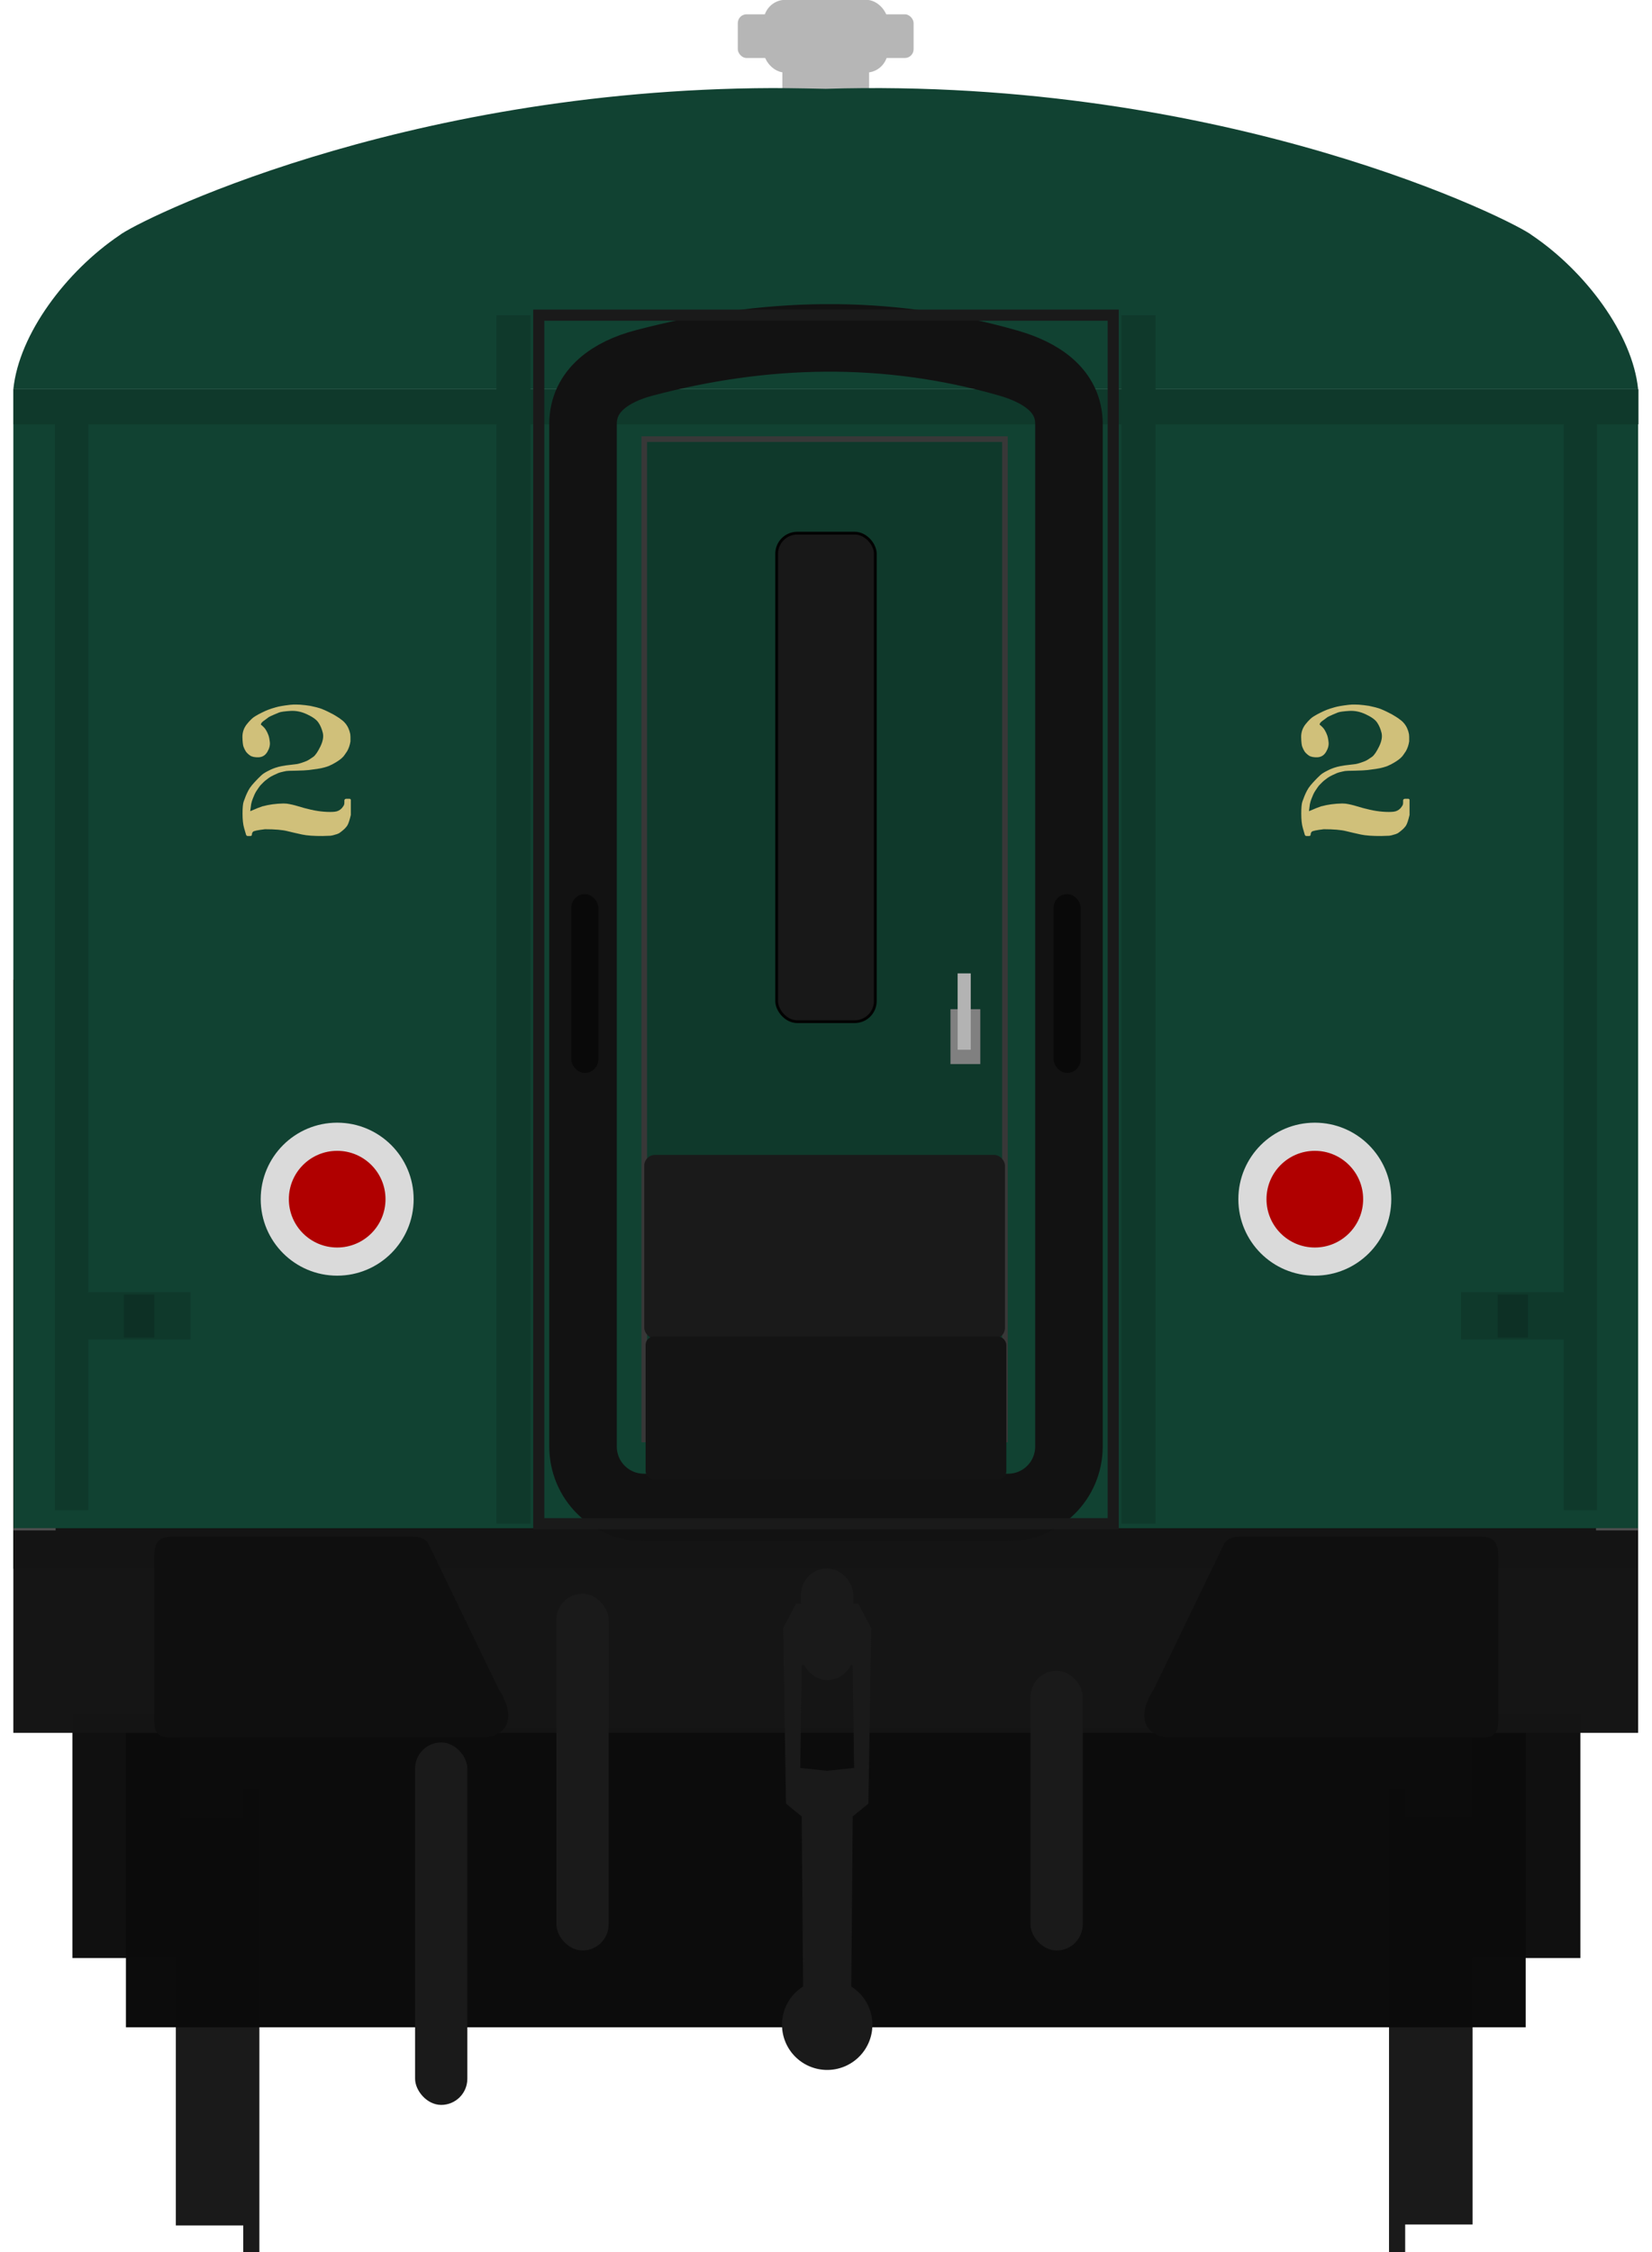 <?xml version="1.0" encoding="utf-8" standalone="no"?>
<!DOCTYPE svg PUBLIC "-//W3C//DTD SVG 1.1//EN" "http://www.w3.org/Graphics/SVG/1.1/DTD/svg11.dtd">
<svg version="1.1" width="293.49" height="400" xmlns="http://www.w3.org/2000/svg">
<g transform="matrix(3.787,0,0,3.787,-291.78,-436.07)">
<g fill="#b6b6b6" fill-opacity=".996">
<rect x="111.66" y="115.82" width="8.247" height="2.049" ry=".41"/>
<rect x="112.87" y="115.14" width="5.828" height="3.414" ry="1.024"/>
<rect x="113.75" y="116.78" width="4.069" height="4.992" ry="0"/>
</g>
<rect x="77.674" y="161.1" width="76.222" height="27.603" fill="#850606"/>
<rect x="77.674" y="133.4" width="76.222" height="55.326" fill="#114232"/>
<g transform="matrix(1.026,0,0,1.243,-3.886,-56.525)" fill="#0f0f0f" fill-opacity=".996">
<rect x="82.194" y="202.77" width="4.944" height="9.221"/>
<rect x="146.2" y="202.77" width="4.944" height="9.221"/>
</g>
<g transform="matrix(.271 0 0 .281 66.343 31.877)" fill="#1a1a1a">
<g transform="matrix(1,0,0,1.694,-1.67,-458.94)">
<rect x="71.611" y="624.95" width="13.436" height="40.166" stroke-width="1.066"/>
<rect x="83.278" y="622.16" width="2.796" height="45.745" stroke-width="1.619"/>
</g>
<rect transform="scale(-1,1)" x="-294.42" y="599.58" width="13.436" height="68.031" stroke-width="1.387"/>
<rect transform="scale(-1,1)" x="-282.75" y="594.85" width="2.796" height="77.48" stroke-width="2.107"/>
</g>
<rect x="82.955" y="196.17" width="65.666" height="14.057" fill="#0b0b0b" fill-opacity=".996"/>
<path d="m113.28 119.28c-17.56 0.057-29.893 6.293-30.632 6.907-2.472 1.669-4.71 4.612-4.974 7.216h76.222c-0.264-2.604-2.501-5.547-4.974-7.216-0.774-0.642-14.255-7.446-33.137-6.872 0 0-1.681-0.037-2.505-0.035z" fill="#114232"/>
<rect x="77.674" y="186.82" width="76.222" height="9.598" fill="#151515" fill-opacity=".996"/>
<g transform="translate(-.389 -6.869)" fill="#0f392b">
<rect x="81.536" y="182.62" width="4.838" height="2.219"/>
<rect x="145.98" y="182.62" width="4.838" height="2.219"/>
</g>
<g transform="matrix(.265 0 0 .265 72.343 40.393)" fill="#1a1a1a">
<rect x="116.25" y="564.15" width="9.25" height="63.139" ry="4.625"/>
<rect x="200.18" y="577.79" width="9.25" height="49.502" ry="4.625"/>
<g fill="#1a1a1a">
<rect x="91.236" y="590.47" width="9.25" height="64.149" ry="4.625"/>
<path d="m164.16 565.94v2e-3h-5.492l-2.273 4.293 0.504 31.062 2.779 2.273 0.25 30.095a8 8 0 0 0-3.736 6.764 8 8 0 0 0 8 8 8 8 0 0 0 8-8 8 8 0 0 0-3.736-6.758l0.25-30.103 2.777-2.273 0.506-31.062-2.273-4.293h-5.555zm0.049 10.61 4.496 0.25 0.252 18.182-4.776 0.504-4.758-0.502 0.254-18.182 4.531-0.252z"/>
<rect x="159.56" y="559.68" width="9.25" height="19.751" ry="4.625"/>
</g>
</g>
<g transform="matrix(1.026,0,0,1.062,-4.67,-13.626)" fill="#090909">
<g transform="translate(1.735,-6.35)">
<path d="m85.723 195.47h11.109c0.385 0 0.574 0.151 0.685 0.343l3.205 6.403c0.838 1.245 0.367 2.053-0.682 2.122h-14.385c-0.677 0-0.686-0.458-0.686-0.709v-7.358c0-0.298 0.046-0.801 0.754-0.801z" fill="#0f0f0f"/>
</g>
<g transform="matrix(-1,0,0,1,233.12,-6.35)">
<path d="m85.723 195.47h11.109c0.385 0 0.574 0.151 0.685 0.343l3.205 6.403c0.838 1.245 0.367 2.053-0.682 2.122h-14.385c-0.677 0-0.686-0.458-0.686-0.709v-7.358c0-0.298 0.046-0.801 0.754-0.801z" fill="#0f0f0f"/>
</g>
</g>
<g fill="none" stroke="#4e4e4e" stroke-width=".106">
<path d="m77.674 186.87h1.984"/>
<path d="m151.92 186.87h1.98"/>
</g>
</g>
<rect x="2.405" y="69.156" width="288.68" height="6.199" fill="#0f392b" stroke-width="3.787"/>
<g transform="matrix(3.787,0,0,3.787,-1.979,-18)" fill="#0d3025">
<rect x="70.78" y="65.464" width="1.422" height="2.017"/>
<rect x="6.337" y="65.464" width="1.422" height="2.017"/>
</g>
<path d="m114.42 64.462c21.282-5.617 42.801-6.241 64.647 0 5.775 1.65 10.841 4.835 10.841 10.841v181.6c0 6.006-4.835 10.841-10.841 10.841h-64.647c-6.006 0-10.841-4.835-10.841-10.841v-181.6c0-6.006 5.034-9.309 10.841-10.841z" fill="none" stroke="#121212" stroke-linecap="round" stroke-width="12" style="paint-order:stroke fill markers"/>
<g transform="translate(1.525)" fill="#0f392b">
<rect x="86.667" y="55.991" width="6.053" height="214.62" ry="0" style="paint-order:stroke fill markers"/>
<rect x="197.72" y="55.991" width="6.053" height="214.62" ry="0" style="paint-order:stroke fill markers"/>
</g>
<g stroke-linecap="round">
<rect x="114.46" y="77.989" width="64.08" height="177.67" fill="#0f392b" stroke="#383838" style="paint-order:stroke fill markers"/>
<rect x="137.98" y="94.693" width="17.523" height="86.762" ry="3.659" fill="#181818" stroke="#020202" stroke-width=".5" style="paint-order:stroke fill markers"/>
<rect x="95.714" y="55.977" width="102.06" height="214.64" ry="0" fill="none" stroke="#1a1a1a" stroke-width="1.972" style="paint-order:stroke fill markers"/>
</g>
<rect x="114.46" y="205.12" width="64.08" height="32.627" ry="1.907" fill="#1a1a1a" style="paint-order:stroke fill markers"/>
<rect x="168.86" y="179.24" width="5.297" height="9.746" fill="#808080" style="paint-order:stroke fill markers"/>
<rect x="170.13" y="172.88" width="2.33" height="13.559" fill="#b3b3b3" style="paint-order:stroke fill markers"/>
<rect x="114.7" y="237.37" width="64.08" height="25.436" ry="1.486" fill="#141414" style="paint-order:stroke fill markers"/>
<g transform="translate(.829)" fill="#090909">
<rect x="186.36" y="158.8" width="4.794" height="31.76" ry="2.397" style="paint-order:stroke fill markers"/>
<rect x="100.67" y="158.8" width="4.794" height="31.76" ry="2.397" style="paint-order:stroke fill markers"/>
</g>
<g transform="translate(-1.687)" fill="#0f392b">
<rect x="279.49" y="73.305" width="5.932" height="194.92" ry="0" style="paint-order:stroke fill markers"/>
<rect x="11.441" y="73.305" width="5.932" height="194.92" ry="0" style="paint-order:stroke fill markers"/>
</g>
<g transform="translate(0,14)">
<circle cx="59.902" cy="198.98" r="11.086" fill="#b00000" stroke="#dadada" stroke-linecap="round" stroke-width="5" style="paint-order:stroke fill markers"/>
</g>
<g transform="matrix(-1,0,0,1,293.49,14)">
<circle cx="59.902" cy="198.98" r="11.086" fill="#b00000" stroke="#dadada" stroke-linecap="round" stroke-width="5" style="paint-order:stroke fill markers"/>
</g>
<g transform="translate(-4.217 8)">
<g fill="#d0c07a">
<path d="m56.239 117.14h0.781l0.521 0.016q0.895 0.065 1.807 0.212 1.351 0.293 1.693 0.423 0.358 0.114 0.602 0.228 0.26 0.098 0.863 0.391l0.895 0.456 0.651 0.391 0.456 0.293 0.602 0.456q0.309 0.26 0.456 0.472 0.049 0 0.179 0.228 0.342 0.439 0.586 1.221l0.114 0.472 0.033 0.488v0.781q-0.146 0.977-0.586 1.742-0.374 0.57-0.635 0.911-0.13 0.146-0.358 0.358-0.228 0.195-0.602 0.456-0.374 0.26-1.042 0.618-0.423 0.195-0.667 0.309-0.244 0.098-0.765 0.244-0.505 0.146-1.27 0.26-0.765 0.114-1.465 0.195-0.7 0.081-2.246 0.114-1.546 0.016-1.774 0.065-0.228 0.049-0.472 0.098t-0.602 0.146q-0.358 0.098-0.798 0.326-0.798 0.342-1.286 0.7-0.488 0.358-0.618 0.472t-0.26 0.244q-0.114 0.114-0.309 0.309-0.195 0.195-0.309 0.326-0.098 0.13-0.293 0.407-0.195 0.277-0.391 0.586-0.179 0.293-0.309 0.586-0.13 0.277-0.309 0.749-0.179 0.456-0.277 0.944-0.081 0.488-0.163 1.237l1.091-0.456 0.228-0.098 0.944-0.342v0.016q1.579-0.439 3.646-0.488l0.602 0.033q0.993 0.146 2.034 0.472 1.042 0.326 2.262 0.602t2.344 0.358q1.123 0.081 1.872 0 0.749-0.081 1.27-0.651 0.309-0.391 0.374-0.57 0.081-0.179 0.065-0.846 0.081-0.228 0.326-0.228h0.635q0.195 0.081 0.179 0.244v2.62q-0.342 1.465-0.651 1.921-0.309 0.439-0.765 0.814-0.439 0.374-0.716 0.537-0.277 0.146-0.879 0.293 0 0.033-0.586 0.13l-1.416 0.049q-2.328 0.016-3.63-0.26-1.286-0.277-2.62-0.602-1.335-0.342-3.988-0.342-1.904 0.228-2.116 0.439-0.212 0.212-0.212 0.553-0.016 0.212-0.293 0.212h-0.488q-0.195-0.033-0.26-0.244-0.049-0.212-0.342-1.172-0.277-0.96-0.277-2.539 0-1.595 0.195-2.148 0.195-0.553 0.374-0.993 0.179-0.439 0.439-0.944 0.26-0.505 0.667-0.993 0.423-0.505 1.091-1.188 0.667-0.684 1.025-0.911 0.358-0.228 0.618-0.358 0.277-0.146 0.553-0.277 0.293-0.146 0.846-0.342 0.57-0.195 1.188-0.309 0.635-0.13 1.465-0.212 0.846-0.098 1.204-0.146 0.358-0.065 0.798-0.212 0.456-0.146 0.895-0.326 0.439-0.195 1.237-0.765 0.553-0.423 1.237-1.823 0.684-1.416 0.423-2.441-0.26-1.042-0.765-1.79-0.505-0.765-2.002-1.465-1.497-0.716-2.995-0.618-1.497 0.098-1.986 0.277-0.472 0.179-0.895 0.374-0.423 0.179-0.618 0.277-0.195 0.098-0.342 0.179-0.13 0.081-0.407 0.309-0.277 0.212-0.472 0.342-0.179 0.13-0.342 0.293-0.146 0.163-0.179 0.374 0.635 0.505 0.895 0.944 0.26 0.423 0.423 0.863 0.179 0.423 0.277 1.27 0.114 0.846-0.439 1.774-0.537 0.911-1.546 0.96-1.009 0.033-1.514-0.309-0.505-0.358-0.765-0.732-0.244-0.391-0.407-0.83-0.163-0.439-0.195-1.709-0.016-1.286 0.781-2.295 0.814-1.009 1.432-1.383 0.635-0.391 1.253-0.684 0.618-0.309 1.123-0.505 0.505-0.195 1.318-0.423 0.814-0.244 2.474-0.439l0.342-0.033h0.098z"/>
<path d="m244.33 117.14h0.781l0.521 0.016q0.895 0.065 1.807 0.212 1.351 0.293 1.693 0.423 0.358 0.114 0.602 0.228 0.26 0.098 0.863 0.391l0.895 0.456 0.651 0.391 0.456 0.293 0.602 0.456q0.309 0.26 0.456 0.472 0.049 0 0.179 0.228 0.342 0.439 0.586 1.221l0.114 0.472 0.033 0.488v0.781q-0.146 0.977-0.586 1.742-0.374 0.57-0.635 0.911-0.13 0.146-0.358 0.358-0.228 0.195-0.602 0.456-0.374 0.26-1.042 0.618-0.423 0.195-0.667 0.309-0.244 0.098-0.765 0.244-0.505 0.146-1.27 0.26-0.765 0.114-1.465 0.195-0.7 0.081-2.246 0.114-1.546 0.016-1.774 0.065-0.228 0.049-0.472 0.098t-0.602 0.146q-0.358 0.098-0.798 0.326-0.798 0.342-1.286 0.7-0.488 0.358-0.618 0.472-0.13 0.114-0.26 0.244-0.114 0.114-0.309 0.309-0.195 0.195-0.309 0.326-0.098 0.13-0.293 0.407-0.195 0.277-0.391 0.586-0.179 0.293-0.309 0.586-0.13 0.277-0.309 0.749-0.179 0.456-0.277 0.944-0.081 0.488-0.163 1.237l1.091-0.456 0.228-0.098 0.944-0.342v0.016q1.579-0.439 3.646-0.488l0.602 0.033q0.993 0.146 2.034 0.472 1.042 0.326 2.262 0.602 1.221 0.277 2.344 0.358 1.123 0.081 1.872 0 0.749-0.081 1.27-0.651 0.309-0.391 0.374-0.57 0.081-0.179 0.065-0.846 0.081-0.228 0.326-0.228h0.635q0.195 0.081 0.179 0.244v2.62q-0.342 1.465-0.651 1.921-0.309 0.439-0.765 0.814-0.439 0.374-0.716 0.537-0.277 0.146-0.879 0.293 0 0.033-0.586 0.13l-1.416 0.049q-2.328 0.016-3.63-0.26-1.286-0.277-2.62-0.602-1.335-0.342-3.988-0.342-1.904 0.228-2.116 0.439-0.212 0.212-0.212 0.553-0.016 0.212-0.293 0.212h-0.488q-0.195-0.033-0.26-0.244-0.049-0.212-0.342-1.172-0.277-0.96-0.277-2.539 0-1.595 0.195-2.148 0.195-0.553 0.374-0.993t0.439-0.944q0.26-0.505 0.667-0.993 0.423-0.505 1.091-1.188 0.667-0.684 1.025-0.911 0.358-0.228 0.618-0.358 0.277-0.146 0.553-0.277 0.293-0.146 0.846-0.342 0.57-0.195 1.188-0.309 0.635-0.13 1.465-0.212 0.846-0.098 1.204-0.146 0.358-0.065 0.798-0.212 0.456-0.146 0.895-0.326 0.439-0.195 1.237-0.765 0.553-0.423 1.237-1.823 0.684-1.416 0.423-2.441-0.26-1.042-0.765-1.79-0.505-0.765-2.002-1.465-1.497-0.716-2.995-0.618-1.497 0.098-1.986 0.277-0.472 0.179-0.895 0.374-0.423 0.179-0.618 0.277-0.195 0.098-0.342 0.179-0.13 0.081-0.407 0.309-0.277 0.212-0.472 0.342-0.179 0.13-0.342 0.293-0.146 0.163-0.179 0.374 0.635 0.505 0.895 0.944 0.26 0.423 0.423 0.863 0.179 0.423 0.277 1.27 0.114 0.846-0.439 1.774-0.537 0.911-1.546 0.96-1.009 0.033-1.514-0.309-0.505-0.358-0.765-0.732-0.244-0.391-0.407-0.83t-0.195-1.709q-0.016-1.286 0.781-2.295 0.814-1.009 1.432-1.383 0.635-0.391 1.253-0.684 0.618-0.309 1.123-0.505 0.505-0.195 1.318-0.423 0.814-0.244 2.474-0.439l0.342-0.033h0.098z"/>
</g>
</g>
</svg>
